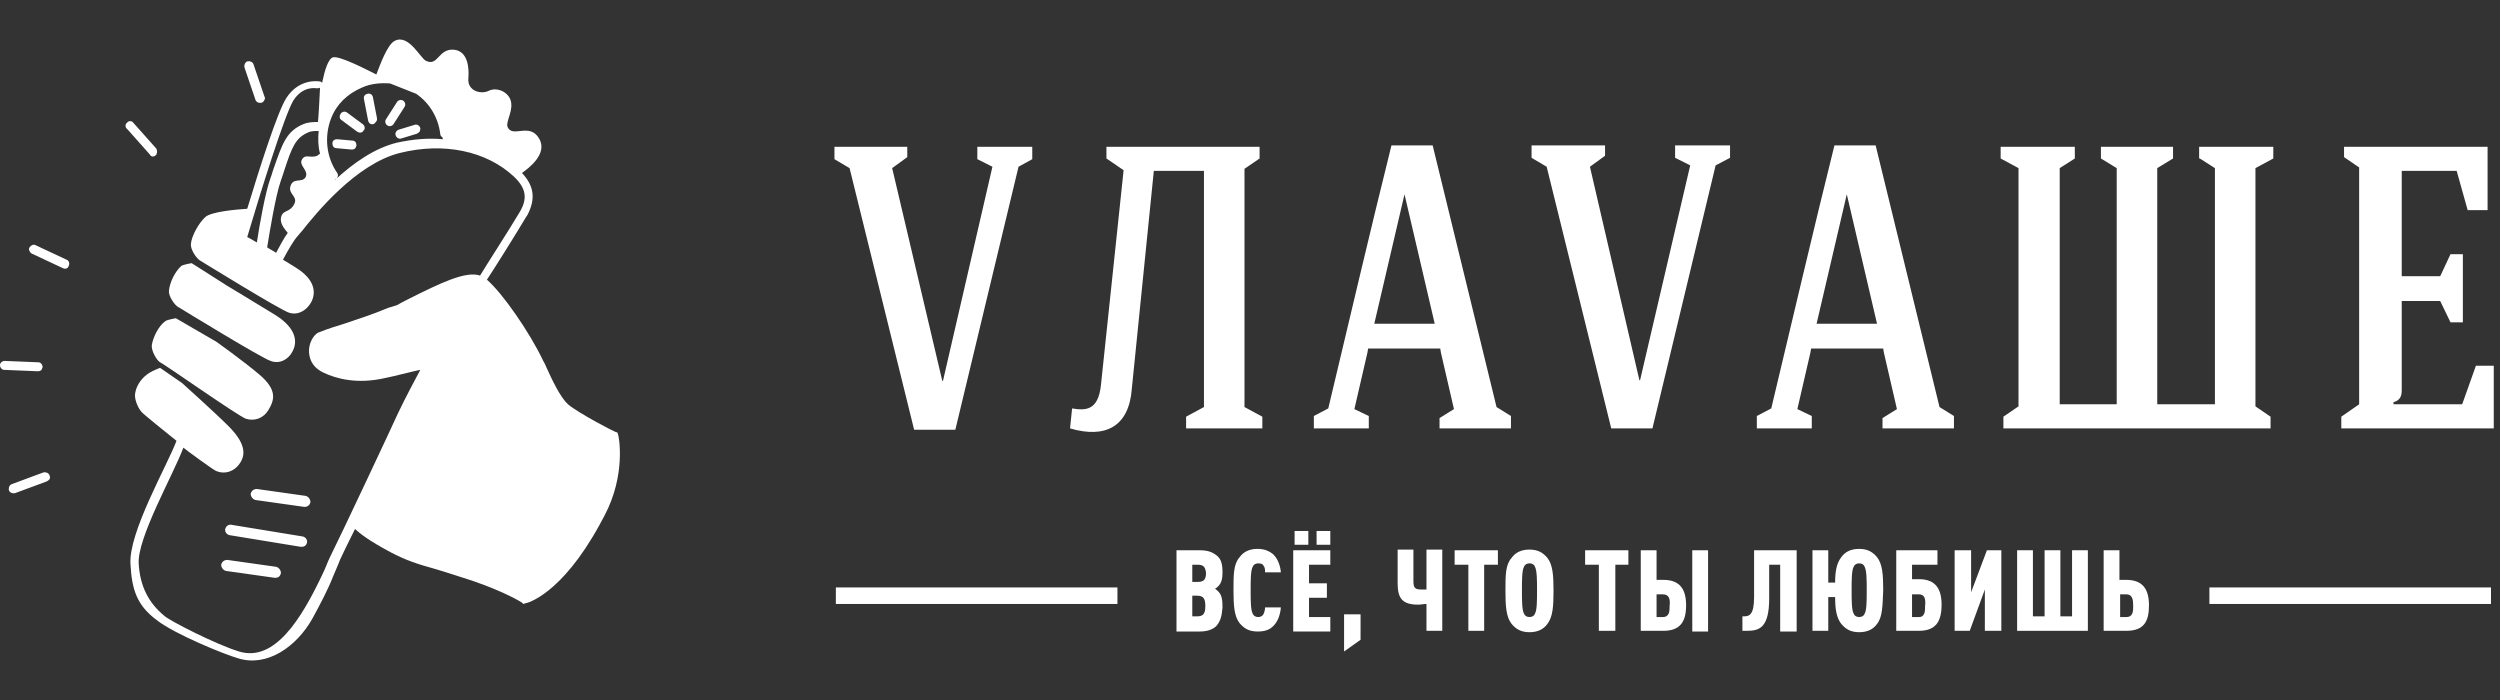 <?xml version="1.0" encoding="UTF-8"?> <svg xmlns="http://www.w3.org/2000/svg" width="200" height="56" viewBox="0 0 200 56" fill="none"><rect x="0" y="0" width="200" height="56" fill="#333333" stroke="none"/><path d="M78.186 12.734L79.394 13.34L75.438 30.47H75.383L71.373 13.45L72.581 12.569V11.743H66.757V12.734L67.966 13.45L73.131 34.381H76.427L81.482 13.34L82.581 12.734V11.743H78.186V12.734ZM99.559 13.505L100.767 12.679V11.743H88.515V12.679L89.889 13.616L88.076 30.801C87.856 32.894 86.812 32.839 85.768 32.674L85.603 34.271C88.405 35.097 90.328 34.161 90.548 31.076L92.306 13.671H96.317V32.563L94.888 33.335V34.271H100.987V33.335L99.559 32.563V13.505ZM114.613 11.633H111.317C109.668 18.242 107.855 26.009 106.262 32.674L105.108 33.28V34.271H109.504V33.28L108.35 32.729L109.394 28.212L109.449 27.882H115.218L115.273 28.212L116.317 32.729L115.163 33.445V34.271H120.877V33.28L119.723 32.563L114.613 11.633ZM112.361 15.543L114.778 25.899H109.943L112.361 15.543ZM134.008 12.624L135.217 13.23L131.206 30.415H131.151L127.195 13.34L128.404 12.459V11.633H122.525V12.624L123.734 13.34L128.899 34.271H132.195L137.25 13.23L138.404 12.624V11.633H134.008V12.624ZM175.985 12.679L177.194 13.45V32.343H172.579V13.45L173.843 12.679V11.743H168.074V12.679L169.337 13.45V32.343H164.777V13.45L165.986 12.679V11.743H160.052V12.679L161.48 13.45V32.508L160.272 33.335V34.271H181.645V33.335L180.436 32.508V13.45L181.864 12.679V11.743H175.931V12.679H175.985ZM150.052 11.633H146.755C145.107 18.242 143.294 26.009 141.701 32.674L140.547 33.28V34.271H144.942V33.28L143.788 32.729L144.832 28.212L144.887 27.882H150.656L150.711 28.212L151.755 32.729L150.601 33.445V34.271H156.316V33.28L155.162 32.563L150.052 11.633ZM147.744 15.543L150.162 25.899H145.327L147.744 15.543ZM199.391 34.271H187.304V33.335L188.732 32.343V13.395L187.524 12.569V11.743H199.007V16.81H197.413L196.534 13.671H192.139V22.098H195.216L196.04 20.335H197.029V25.788H196.04L195.216 24.081H192.139V31.186C192.139 31.682 192.029 32.013 191.48 32.178V32.343H196.974L198.073 29.259H199.501V34.271H199.391Z" fill="white"></path><path d="M97.306 50.08C97.031 50.355 96.592 50.52 95.987 50.52H94.119V44.021H95.987C96.647 44.021 97.031 44.186 97.361 44.461C97.691 44.737 97.8 45.122 97.8 45.783C97.8 46.224 97.745 46.61 97.471 46.885C97.416 46.94 97.306 47.05 97.196 47.105C97.306 47.16 97.416 47.271 97.471 47.326C97.745 47.601 97.8 47.987 97.8 48.593C97.745 49.309 97.635 49.694 97.306 50.08ZM95.822 45.178H95.383V46.554H95.822C96.317 46.554 96.482 46.334 96.482 45.838C96.427 45.398 96.317 45.178 95.822 45.178ZM95.767 47.656H95.383V49.309H95.767C96.262 49.309 96.427 49.088 96.427 48.482C96.427 47.877 96.262 47.656 95.767 47.656Z" fill="white"></path><path d="M101.865 50.08C101.536 50.411 101.151 50.521 100.602 50.521C99.888 50.521 99.503 50.245 99.173 49.86C98.734 49.309 98.679 48.428 98.679 47.216C98.679 45.949 98.679 45.123 99.173 44.572C99.448 44.187 99.888 43.911 100.602 43.911C101.151 43.911 101.536 44.076 101.865 44.352C102.195 44.682 102.415 45.178 102.47 45.784H101.206C101.206 45.619 101.206 45.398 101.096 45.288C101.041 45.123 100.876 45.068 100.657 45.068C100.437 45.068 100.272 45.178 100.217 45.343C100.052 45.619 100.052 46.445 100.052 47.216C100.052 47.987 100.052 48.813 100.217 49.089C100.272 49.254 100.437 49.364 100.657 49.364C100.876 49.364 101.041 49.254 101.096 49.089C101.151 48.979 101.206 48.758 101.206 48.593H102.47C102.415 49.254 102.195 49.75 101.865 50.08Z" fill="white"></path><path d="M103.458 50.466V44.021H106.425V45.178H104.722V46.665H106.151V47.822H104.722V49.364H106.425V50.521H103.458V50.466ZM103.568 42.479H104.667V43.581H103.568V42.479ZM105.327 42.479H106.425V43.581H105.327V42.479Z" fill="white"></path><path d="M107.526 52.119V49.144H108.845V51.182L107.526 52.119Z" fill="white"></path><path d="M114.118 50.465V48.317C113.898 48.317 113.679 48.372 113.459 48.372C112.195 48.372 111.811 47.877 111.811 46.665V43.966H113.074V46.5C113.074 46.995 113.184 47.16 113.679 47.16C113.843 47.16 113.953 47.16 114.118 47.16V43.966H115.382V50.465H114.118Z" fill="white"></path><path d="M118.733 45.178V50.465H117.469V45.178H116.37V44.021H119.832V45.178H118.733Z" fill="white"></path><path d="M123.788 49.915C123.513 50.3 123.073 50.576 122.359 50.576C121.645 50.576 121.26 50.3 120.931 49.915C120.491 49.364 120.436 48.483 120.436 47.271C120.436 46.004 120.436 45.178 120.931 44.627C121.205 44.241 121.645 43.966 122.359 43.966C123.073 43.966 123.458 44.241 123.788 44.627C124.227 45.178 124.282 46.059 124.282 47.271C124.282 48.483 124.227 49.364 123.788 49.915ZM122.799 45.343C122.744 45.178 122.579 45.067 122.359 45.067C122.139 45.067 121.974 45.178 121.92 45.343C121.755 45.618 121.755 46.444 121.755 47.216C121.755 47.987 121.755 48.813 121.92 49.088C121.974 49.254 122.139 49.364 122.359 49.364C122.579 49.364 122.744 49.254 122.799 49.088C122.963 48.813 122.963 47.987 122.963 47.216C122.963 46.444 122.963 45.673 122.799 45.343Z" fill="white"></path><path d="M129.227 45.178V50.465H127.908V45.178H126.81V44.021H130.271V45.178H129.227Z" fill="white"></path><path d="M133.074 50.465H131.261V44.021H132.525V46.389H133.074C134.448 46.389 134.888 47.215 134.888 48.427C134.888 49.694 134.448 50.465 133.074 50.465ZM133.019 47.546H132.525V49.364H133.019C133.569 49.364 133.569 48.868 133.569 48.482C133.624 47.987 133.569 47.546 133.019 47.546ZM135.382 44.021H136.646V50.52H135.382V44.021Z" fill="white"></path><path d="M142.414 50.465V45.177H141.535V47.876C141.535 50.19 140.766 50.465 139.777 50.465H139.393V49.308H139.502C139.942 49.308 140.327 49.198 140.327 47.766V44.02H143.733V50.52H142.414V50.465Z" fill="white"></path><path d="M150.162 49.915C149.888 50.301 149.448 50.576 148.734 50.576C148.019 50.576 147.635 50.301 147.305 49.915C146.921 49.419 146.811 48.758 146.811 47.767H146.261V50.466H144.998V44.021H146.261V46.61H146.811C146.811 45.729 146.921 45.068 147.305 44.572C147.58 44.187 148.019 43.911 148.734 43.911C149.448 43.911 149.833 44.187 150.162 44.572C150.602 45.123 150.657 46.004 150.657 47.216C150.602 48.483 150.602 49.364 150.162 49.915ZM149.173 45.343C149.118 45.178 148.954 45.068 148.734 45.068C148.514 45.068 148.349 45.178 148.294 45.343C148.129 45.619 148.129 46.445 148.129 47.216C148.129 47.987 148.129 48.813 148.294 49.089C148.349 49.254 148.514 49.364 148.734 49.364C148.954 49.364 149.118 49.254 149.173 49.089C149.338 48.813 149.338 47.987 149.338 47.216C149.338 46.445 149.338 45.674 149.173 45.343Z" fill="white"></path><path d="M153.513 50.465H151.7V44.021H154.996V45.178H152.963V46.334H153.513C154.886 46.334 155.326 47.16 155.326 48.372C155.326 49.694 154.886 50.465 153.513 50.465ZM153.513 47.546H152.963V49.364H153.513C154.007 49.364 154.007 48.868 154.007 48.482C154.062 47.987 154.007 47.546 153.513 47.546Z" fill="white"></path><path d="M158.788 50.465V47.16L157.579 50.465H156.371V44.021H157.689V47.381L158.953 44.021H160.107V50.465H158.788Z" fill="white"></path><path d="M161.37 50.465V44.02H162.633V49.308H163.567V44.02H164.831V49.308H165.765V44.02H167.029V50.465H161.37Z" fill="white"></path><path d="M170.105 50.465H168.292V44.02H169.556V46.389H170.105C171.479 46.389 171.918 47.215 171.918 48.427C171.918 49.694 171.534 50.465 170.105 50.465ZM170.105 47.546H169.611V49.363H170.105C170.655 49.363 170.655 48.868 170.655 48.482C170.655 47.986 170.6 47.546 170.105 47.546Z" fill="white"></path><path d="M89.395 46.995H66.868V48.317H89.395V46.995Z" fill="white"></path><path d="M199.28 46.995H176.753V48.317H199.28V46.995Z" fill="white"></path><path d="M23.407 28.103C23.846 27.277 23.627 26.23 22.088 25.239C20.66 24.357 18.187 22.87 18.187 22.87L15.33 21.052C15.33 21.052 14.671 21.163 14.506 21.273C14.011 21.713 13.572 22.595 13.517 23.256C13.462 23.696 14.011 24.468 14.286 24.578C14.561 24.743 20.934 28.654 21.649 28.874C22.363 29.149 23.077 28.764 23.407 28.103Z" fill="white"></path><path d="M19.671 33.501C20.385 33.721 21.1 33.446 21.484 32.785C21.979 31.959 22.144 31.188 20.825 30.031C19.616 28.984 17.089 27.166 17.199 27.277L14.067 25.459C14.067 25.459 13.408 25.569 13.243 25.679C12.693 26.065 12.254 26.946 12.144 27.607C12.089 28.048 12.528 28.819 12.803 28.984C13.023 29.039 18.957 33.225 19.671 33.501Z" fill="white"></path><path d="M49.448 34.768L49.394 34.603L49.229 34.548C49.174 34.548 46.372 33.115 45.438 32.344C44.833 31.794 44.174 30.416 43.679 29.315C43.624 29.15 43.514 28.984 43.46 28.874C42.361 26.561 40.218 23.476 38.954 22.375C39.504 21.548 41.097 19.015 42.086 17.362C42.141 17.307 42.141 17.252 42.196 17.197C42.855 15.93 42.745 14.884 41.756 13.837C42.306 13.451 43.844 12.295 43.13 11.083C42.361 9.761 40.987 11.083 40.602 10.147C40.438 9.706 41.152 8.77 40.822 7.943C40.548 7.282 39.669 6.952 39.064 7.282C38.46 7.558 37.361 7.282 37.471 6.236C37.526 5.52 37.471 4.088 36.317 3.977C35.053 3.867 35.053 5.354 34.064 4.859C33.625 4.638 32.691 2.711 31.592 3.261C30.987 3.537 30.383 5.244 30.108 5.96C29.119 5.465 27.196 4.473 26.647 4.583C26.262 4.694 25.988 5.575 25.768 6.621C25.713 6.566 25.658 6.511 25.548 6.511C25.493 6.511 23.955 6.236 22.911 7.833C22.196 8.935 20.713 13.617 19.779 16.701C18.955 16.756 16.922 16.922 16.427 17.362C15.933 17.803 15.328 18.849 15.273 19.51C15.219 19.951 15.713 20.667 15.988 20.832C16.262 20.998 22.416 24.798 23.13 25.019C23.845 25.239 24.504 24.853 24.889 24.192C25.328 23.366 25.163 22.32 23.625 21.383C23.35 21.218 23.02 20.998 22.636 20.777C23.02 20.061 23.515 19.18 23.845 18.849C23.9 18.794 24.009 18.629 24.174 18.464C25.218 17.142 28.46 13.121 31.976 12.24C35.493 11.358 38.899 12.074 41.097 14.112C42.086 15.049 42.251 15.875 41.536 17.032C40.548 18.684 38.899 21.218 38.405 22.044C37.251 21.659 35.218 22.65 32.691 23.917C32.361 24.082 32.031 24.247 31.757 24.413L31.042 24.633C29.889 25.129 28.515 25.569 27.361 25.955C26.262 26.285 25.713 26.506 25.438 26.616C25.053 26.836 24.669 27.497 24.724 28.213C24.779 28.929 25.163 29.48 25.878 29.811C26.922 30.306 28.57 30.747 30.768 30.251C31.317 30.141 31.757 30.031 32.196 29.921C32.691 29.811 33.295 29.645 33.625 29.59C33.24 30.306 32.471 31.738 31.866 33.005C31.372 34.107 27.306 42.755 26.372 44.627C26.207 44.958 26.042 45.454 25.768 46.005C24.119 49.475 21.977 53 19.119 52.119C17.306 51.568 13.515 49.64 13.131 49.254C11.867 48.208 11.208 46.886 11.098 45.123C10.933 43.085 13.9 37.908 14.669 35.815C14.944 36.035 17.032 37.577 17.306 37.687C17.966 37.963 18.735 37.742 19.174 37.081C19.724 36.31 19.559 35.374 18.295 34.107C17.197 33.005 14.559 30.637 14.559 30.637L12.801 29.425C12.801 29.425 12.252 29.645 11.977 29.811C11.427 30.141 10.933 30.747 10.823 31.408C10.713 31.849 10.988 32.565 11.318 32.95C11.372 33.06 13.57 34.823 14.12 35.264C13.405 37.191 10.274 42.59 10.438 45.123C10.548 47.161 10.933 48.428 12.581 49.64C14.01 50.742 17.911 52.339 19.065 52.669C21.372 53.386 23.735 51.733 24.998 49.475C25.658 48.263 26.262 47.106 26.647 46.115C26.867 45.564 27.086 45.123 27.196 44.793C27.416 44.297 27.856 43.416 28.405 42.314C28.735 42.645 29.504 43.251 31.262 44.187C32.526 44.848 33.405 45.123 34.779 45.509C35.548 45.729 36.537 46.06 37.745 46.445C40.493 47.382 41.756 48.208 41.756 48.208L41.866 48.318L42.031 48.263C42.141 48.263 44.888 47.602 47.965 41.984C48.075 41.763 48.24 41.488 48.35 41.268C50.108 37.963 49.503 34.878 49.448 34.768ZM25.383 12.46C24.834 12.68 24.449 12.295 24.174 12.735C23.845 13.231 24.724 13.617 24.449 14.168C24.174 14.663 23.46 14.168 23.24 14.884C23.02 15.544 23.9 15.71 23.515 16.371C23.185 16.977 22.691 16.811 22.526 17.252C22.306 17.803 22.746 18.299 23.02 18.629C22.691 19.07 22.361 19.731 22.087 20.227C21.867 20.061 21.592 19.951 21.372 19.786C21.592 18.464 22.032 15.71 22.471 14.443C22.581 14.112 22.691 13.837 22.746 13.617C23.35 11.799 23.625 11.028 24.669 10.587C24.889 10.477 25.218 10.477 25.493 10.477C25.438 11.083 25.438 11.689 25.603 12.295C25.438 12.405 25.438 12.405 25.383 12.46ZM25.438 9.761C25.108 9.761 24.669 9.761 24.284 9.926C22.911 10.477 22.581 11.524 21.922 13.396C21.812 13.672 21.757 13.947 21.647 14.223C21.207 15.434 20.768 17.968 20.548 19.4C20.273 19.235 19.999 19.07 19.779 18.96C20.823 15.434 22.746 9.265 23.46 8.053C24.229 6.842 25.273 7.062 25.328 7.062C25.438 7.062 25.548 7.062 25.603 7.007C25.548 8.109 25.493 9.21 25.438 9.761ZM31.757 11.413C29.943 11.854 28.24 13.066 26.812 14.388V14.333H26.867C27.031 14.223 27.086 14.002 26.977 13.837C26.097 12.57 25.933 10.918 26.482 9.486C26.922 8.329 27.801 7.503 28.954 7.007C29.669 6.676 30.493 6.621 31.207 6.676L33.295 7.503C34.339 8.219 35.053 9.375 35.218 10.697C35.218 10.807 35.273 10.918 35.383 10.973L35.438 11.138C34.229 11.028 33.02 11.138 31.757 11.413Z" fill="white"></path><path d="M26.977 11.138C26.758 11.138 26.593 11.248 26.593 11.469C26.593 11.689 26.703 11.854 26.922 11.854L28.131 11.964C28.296 11.964 28.406 11.909 28.461 11.799C28.461 11.744 28.516 11.689 28.516 11.634C28.516 11.414 28.406 11.248 28.186 11.248L26.977 11.138Z" fill="white"></path><path d="M27.251 9.1C27.142 9.265 27.142 9.485 27.306 9.596L28.57 10.532C28.735 10.642 28.955 10.642 29.064 10.477C29.064 10.477 29.064 10.422 29.119 10.422C29.229 10.257 29.174 10.036 29.01 9.926L27.746 8.99C27.581 8.88 27.361 8.935 27.251 9.1Z" fill="white"></path><path d="M30.109 9.706C30.164 9.651 30.164 9.541 30.164 9.485L29.834 7.778C29.779 7.558 29.614 7.447 29.395 7.503C29.175 7.558 29.065 7.723 29.12 7.943L29.45 9.651C29.505 9.871 29.669 9.981 29.889 9.926C29.999 9.871 30.054 9.761 30.109 9.706Z" fill="white"></path><path d="M30.99 10.036C31.155 10.146 31.374 10.091 31.484 9.926L32.363 8.549C32.473 8.384 32.418 8.163 32.254 8.053C32.089 7.943 31.869 7.998 31.759 8.163L30.88 9.54C30.77 9.706 30.825 9.926 30.99 10.036Z" fill="white"></path><path d="M33.187 9.981L31.923 10.367C31.703 10.422 31.593 10.642 31.648 10.807C31.703 11.028 31.923 11.138 32.088 11.083L33.352 10.697C33.461 10.642 33.516 10.587 33.571 10.532C33.626 10.422 33.626 10.367 33.626 10.257C33.571 10.036 33.352 9.926 33.187 9.981Z" fill="white"></path><path d="M3.738 38.513C3.848 38.458 3.903 38.403 3.958 38.348C4.013 38.238 4.013 38.128 3.958 38.018C3.903 37.852 3.683 37.742 3.463 37.797L0.936 38.734C0.771 38.789 0.661 39.009 0.716 39.229C0.771 39.395 0.991 39.505 1.21 39.45L3.738 38.513Z" fill="white"></path><path d="M3.022 29.7C3.187 29.7 3.297 29.645 3.352 29.535C3.352 29.48 3.407 29.425 3.407 29.37C3.407 29.149 3.242 28.984 3.077 28.984L0.385 28.874C0.165 28.874 0 29.039 0 29.204C0 29.425 0.165 29.59 0.33 29.59L3.022 29.7Z" fill="white"></path><path d="M5.495 21.273C5.605 21.053 5.495 20.833 5.331 20.778L2.858 19.621C2.693 19.511 2.473 19.621 2.364 19.786C2.254 19.951 2.364 20.172 2.528 20.282L5.001 21.439C5.221 21.549 5.44 21.494 5.495 21.273Z" fill="white"></path><path d="M12.474 12.405C12.529 12.35 12.529 12.35 12.529 12.295C12.584 12.185 12.584 11.964 12.474 11.854L10.661 9.816C10.551 9.651 10.276 9.651 10.166 9.816C10.001 9.926 10.001 10.202 10.166 10.312L11.979 12.35C12.089 12.57 12.309 12.57 12.474 12.405Z" fill="white"></path><path d="M21.155 7.998C21.21 7.888 21.21 7.778 21.155 7.723L20.276 5.134C20.221 4.969 20.002 4.858 19.782 4.913C19.617 4.969 19.507 5.189 19.562 5.409L20.441 7.998C20.496 8.163 20.716 8.273 20.936 8.218C21.046 8.163 21.101 8.108 21.155 7.998Z" fill="white"></path><path d="M24.12 43.746H24.065L18.351 42.81C18.131 42.755 17.966 42.535 18.021 42.314C18.076 42.094 18.296 41.929 18.515 41.984L24.23 42.92C24.449 42.975 24.614 43.196 24.559 43.416C24.504 43.636 24.339 43.746 24.12 43.746Z" fill="white"></path><path d="M22.034 46.225H21.979L18.078 45.675C17.858 45.619 17.693 45.399 17.693 45.179C17.748 44.959 17.913 44.793 18.188 44.793L22.089 45.344C22.309 45.399 22.474 45.619 22.474 45.84C22.419 46.115 22.254 46.225 22.034 46.225Z" fill="white"></path><path d="M24.396 40.551H24.341L20.44 40.001C20.22 39.946 20.055 39.725 20.055 39.505C20.11 39.285 20.275 39.119 20.55 39.119L24.451 39.67C24.67 39.725 24.835 39.946 24.835 40.166C24.78 40.441 24.561 40.551 24.396 40.551Z" fill="white"></path></svg> 